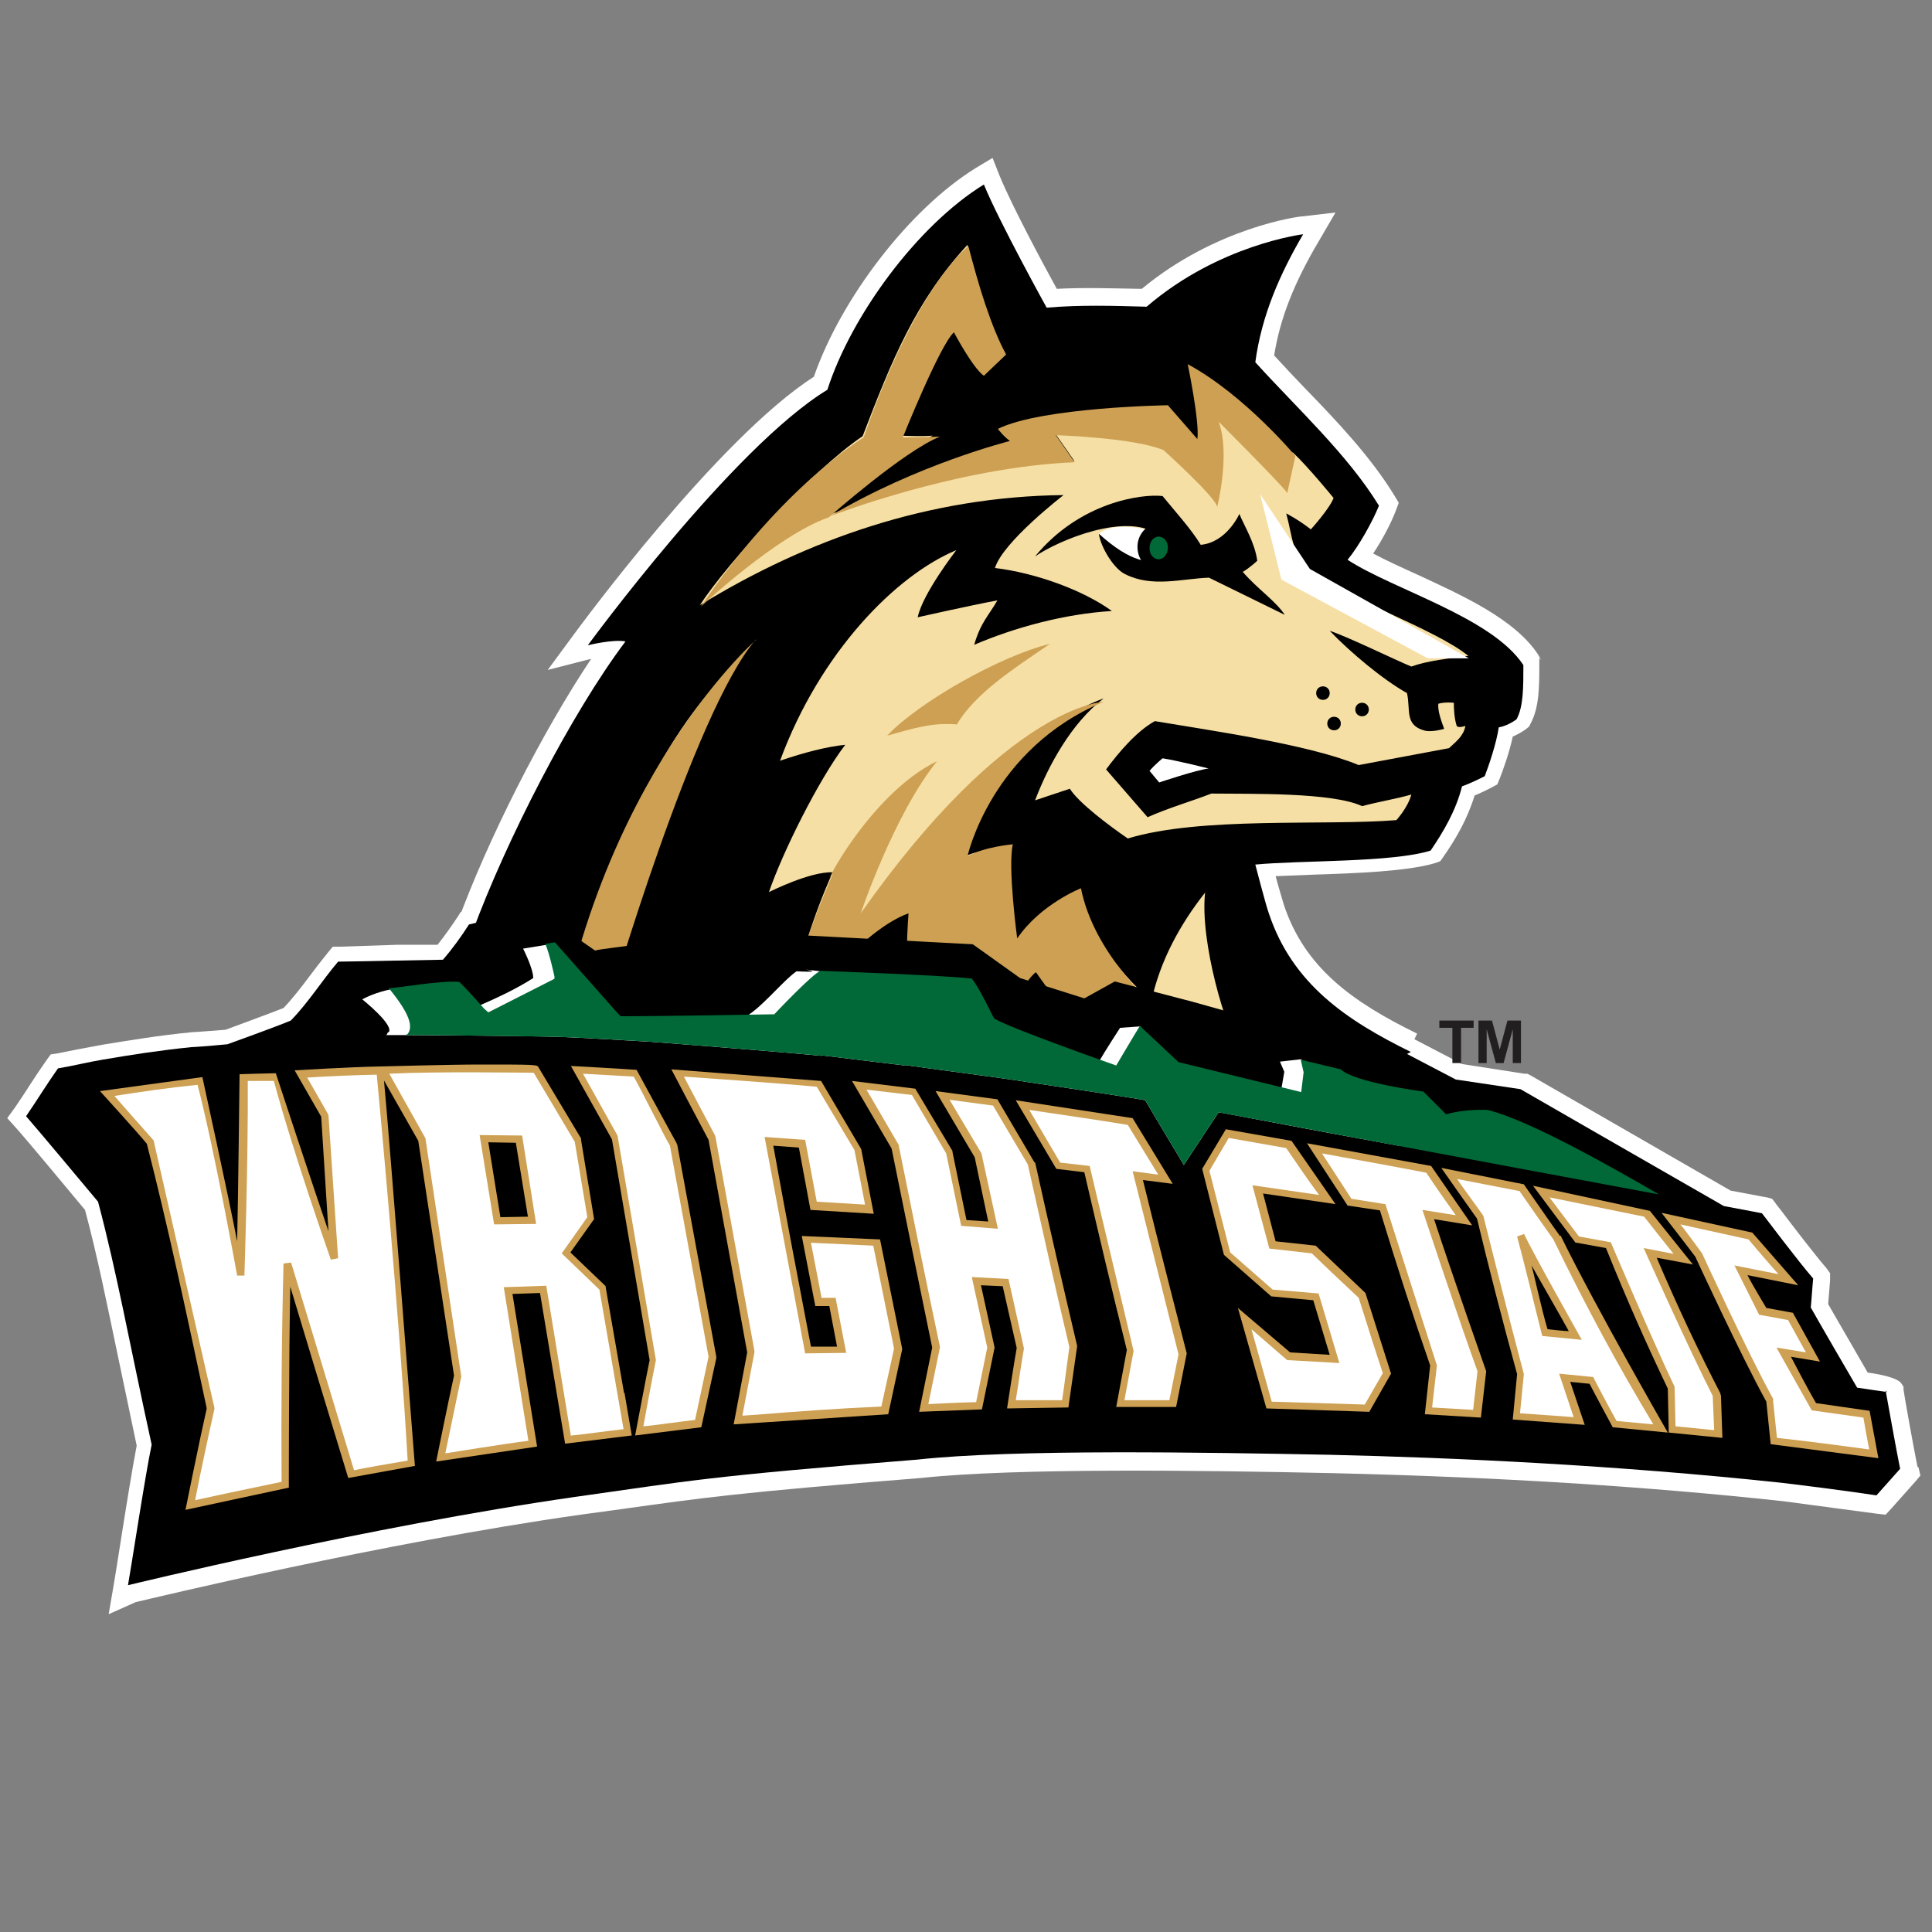 <svg viewBox="0 0 40 40" height="40" width="40" xmlns="http://www.w3.org/2000/svg" id="Layer_1"><rect x="0" y="0" width="40" height="40" fill="#808080" stroke="none"/><path fill="#fff" d="M31.91,13.67s-.06-.11-.06-.11c-.48-.74-1.57-1.23-2.52-1.67-.33-.15-.64-.29-.9-.43.2-.3.38-.65.47-.89l.06-.16-.09-.15c-.49-.8-1.18-1.53-1.86-2.23-.21-.22-.42-.44-.63-.67.12-.76.41-1.5.92-2.36l.35-.6-.69.08c-.07,0-1.79.23-3.32,1.5h-.05c-.58-.01-1.13-.03-1.71,0-.26-.47-.93-1.72-1.18-2.33l-.15-.38-.35.21c-1.36.84-2.78,2.68-3.35,4.32-1.99,1.28-4.83,5.15-4.95,5.31l-.56.76.9-.23c-1.01,1.51-2.14,3.73-2.78,5.49l-.24.66.66-.21c.06-.02.19-.05.34-.08-.32,1.16-1.01,4.34-.3,7.85l.17.86.06-.1s0,.03,0,.04l-.04.24.22.12c.22.12.32.19.41.25.19.13.33.22.92.44.25.16.78.39,1.82.79l.12-.32,15.21-7.76c.08.04.15.08.23.11l.3-.62c-1.35-.66-2.33-1.37-2.76-2.67-.02-.07-.1-.33-.17-.59.23-.01.48-.02.75-.03.93-.03,1.98-.07,2.55-.24l.11-.04.07-.1c.25-.36.49-.77.64-1.26.17-.07.34-.16.36-.17l.11-.06.05-.12c.07-.18.2-.54.27-.87.16-.07.27-.15.28-.16l.06-.05.03-.06c.18-.34.18-.76.18-1.26v-.1ZM11.73,29.25l.12-.32s.12.07.29.15l-.41.17Z"></path><path fill="#fff" d="M39.7,30.37c-.08-.39-.27-1.45-.29-1.6v-.06s-.04-.06-.04-.06q-.08-.14-.68-.23h-.02s-.52-.9-.52-.9l-.3-.52.04-.49v-.15s-.08-.11-.08-.11c-.21-.24-.71-.89-.92-1.17-.1-.13-.12-.15-.13-.17l-.07-.09-.11-.03s-.02,0-.75-.14l-4.15-2.39-.06-.03s-.06,0-.06,0l-1.29-.2-1.42-.74-.05-.03h-.06s-2.21-.35-2.21-.35l-1.73-.48s-1.61-.42-1.61-.42l-.13-.03-.12.07-.5.28-1.13-.36-.93-.67-.08-.06h-.1s-3.98-.21-3.98-.21h-.02s-.02,0-.02,0l-.72.07-1.17-.21-.36-.06-.03.26c-.22.11-.91.2-1.18.23-.11.01-.19.03-.26.04-.29-.2-.6-.43-.94-.7l-.12-.09-.15.02c-.17.03-.34.05-.51.07-.35.05-.71.09-1.07.19l-.13.03-.07.11c-.12.18-.26.38-.41.57h-.81s-1.2.04-1.2.04h-.16s-.1.12-.1.12c-.13.16-.26.33-.38.49-.18.24-.35.46-.54.66-.33.13-1.07.4-1.2.45-.26.02-.64.05-.69.05-.71.07-1.24.16-1.86.26-.16.03-.32.06-.48.09-.16.03-.3.06-.45.09l-.14.02-.08.11c-.12.17-.24.35-.35.52-.1.16-.21.32-.31.47l-.16.22.18.2c.19.21,1.1,1.3,1.43,1.7.26.97.44,1.88.68,3.02l.39,1.86c-.09.46-.24,1.4-.35,2.1-.05.33-.1.62-.12.75l-.11.64.56-.25c.39-.09,5.11-1.23,9.21-1.81,0,0,.88-.12.88-.12,1.64-.23,2.4-.34,6.17-.64,1.96-.21,5.8-.16,8.52-.1,3.41.08,6.46.27,9.32.58,0,0,1.95.26,1.95.26l.18.02s.12-.13.12-.13l.49-.55.11-.13s-.04-.17-.04-.17Z"></path><path d="M29.21,21.78c-1.32-.65-2.45-1.4-2.94-2.87-.06-.16-.28-1.01-.28-1.01.92-.09,2.84-.04,3.63-.29.27-.4.52-.82.65-1.33.2-.07.47-.21.47-.21.08-.21.24-.67.29-1.01.21-.04.37-.17.37-.17.14-.26.14-.65.14-1.12-.65-.99-2.69-1.56-3.64-2.18.24-.29.52-.8.65-1.12-.65-1.06-1.69-2.01-2.56-2.97.13-.97.51-1.83.99-2.65,0,0-1.74.21-3.24,1.5-.73-.02-1.37-.04-2.07.02,0,0-.98-1.77-1.3-2.55-1.38.85-2.75,2.72-3.24,4.25-1.96,1.19-4.96,5.29-4.96,5.29,0,0,.52-.13.78-.08-1.13,1.5-2.48,4.14-3.17,6.02,0,0,.52-.17.91-.11,0,0-1.3,3.85-.43,8.14.18-.3.36-.58.67-.78-.08.56-.3.93-.44,1.71.66.35.35.32,1.33.69-.09-.03.59.32,1.78.78"></path><path fill="#f6dfa4" d="M17.76,28.32l-4.29-1.56c-.25.36-.51.9-.65,1.11-.97-2.21-.63-5.67-.63-5.67l-.72.67c.01-1.11,1.11-6.68,3.78-9.13-1.43,2.15-2.12,4.6-2.67,7.11.32-.09.7-.26.7-.26-.43,2.47-.18,4.46-.18,4.46.22-.46.62-.92,1.02-1.17.21,1.34.94,1.01,2.39,2.69-.57-2.05.42-2.16,1.08-3.47.16.84.87,1.99,1.09,2.36.32-.88.51-1.49,1-2.18.52.59,1.64,1.25,1.64,1.25.09-.77.25-1.45.5-2.2.5.56,1.37,1.25,2.07,1.43-.64-.92-.85-1.92-1.15-3.14l-.41.59c-.38-.4-.68-.88-.87-1.21-.42.36-1,1.55-1,1.55-.32-.57-.5-.99-.67-1.71,0,0-.75.58-.94.93-.03-.57-.05-1.35.04-2.1-1.06.5-2.01,1.65-2.63,2.61.21-1.13.52-2.19.98-3.22-.47-.02-1.32.41-1.32.41.28-.82,1.03-2.33,1.58-3.05-.39.04-.85.16-1.35.33.83-2.25,2.4-3.84,3.65-4.36,0,0-.7.9-.8,1.39,0,0,1.11-.25,1.65-.35-.17.3-.35.46-.48.92.84-.36,1.87-.64,2.85-.7-.59-.43-1.58-.79-2.42-.89.16-.54,1.42-1.51,1.42-1.51-2.77.03-5.3.91-7.53,2.28.57-.88,2.33-2.8,3.37-3.5.6-1.56,1.09-2.79,2.17-3.96.25.86.4,1.57.78,2.24,0,0-.32.31-.46.44-.31-.3-.46-.75-.6-1.02,0,0-.79,1.31-1.08,2.29,0,0,.38.02.64,0-.8.39-2.17,1.65-2.17,1.65,0,0,2.85-1.08,5.1-1.13,0,0-.2-.29-.39-.56.87-.03,1.6.1,2.28.26,0,0,.82.84,1.05,1.18.17-.47.1-1.34-.1-1.87.48.25,1.17,1.09,1.51,1.55.17-.34.17-.74.17-.74.33.31.85.95.85.95-.08.22-.47.65-.47.65-.27-.21-.51-.33-.51-.33.12.43.14.96.52,1.24.68.49,2.61,1.18,3.25,1.71-.39.05-.85.1-1.18.22-.32-.13-1.32-.62-1.69-.74.42.44,1.1,1.01,1.6,1.29.08.35-.06.67.38.78.16.03.39-.04.39-.04-.05-.14-.14-.37-.12-.52.13-.04.32-.02.32-.02,0,.13.01.33.06.48.03.05.18,0,.18,0-.04.21-.19.32-.34.46l-1.87.35c-1.03-.43-3.1-.72-4.22-.91-.38.21-.75.65-1.01,1l.86.99c.42-.19.88-.32,1.32-.49.8.01,2.5-.03,3.12.26.38-.1.71-.15,1.02-.24-.07.27-.31.53-.31.53-1.5.12-4.05-.08-5.56.38-.38-.26-1.02-.74-1.2-1.03l-.72.24c.27-.71.75-1.6,1.42-2.11-1.08.39-2.53,1.59-2.95,3.32.29-.19.61-.17.96-.22-.05.97.15,1.94.15,1.94.28-.38.98-.91,1.3-1.05.17.85,1.03,1.86,1.53,2.27.18-.83.59-1.58,1.11-2.24-.11,1.02.43,2.83.73,3.29-.43-.12-.84-.29-1.22-.52.42.91,1.07,1.91,1.87,2.54l-8.6,4.47Z"></path><path fill="#fff" d="M22.75,11.05s.08.36.35.53c.27.17,1.31.21,1.65.09,0,0-.71-.62-.96-.69-.25-.07-.77-.15-1.04.07Z"></path><path d="M25.03,11.96c-.56.02-1.17.21-1.73-.07-.24-.11-.51-.56-.55-.84.65.59,1.09.66,1.38.5,0-.18-.03-.33-.16-.48-.63-.47-2.03.1-2.54.45.92-1.12,2.2-1.3,2.64-1.25.26.32.59.68.79,1.01.54-.05.8-.64.8-.64.1.25.32.59.37.97,0,0-.16.15-.3.23.29.34.69.61.87.89l-1.59-.78Z"></path><path fill="#fff" d="M25.02,15.91s-.63-.16-.95-.21c0,0-.16.13-.27.26l.2.24s.77-.26,1.03-.29Z"></path><path d="M27.39,14.49c.08,0,.14-.06.14-.14s-.06-.14-.14-.14-.14.06-.14.14.06.14.14.14Z"></path><path d="M27.62,15.12c.08,0,.14-.06.14-.14s-.06-.14-.14-.14-.14.06-.14.14.06.14.14.14Z"></path><path d="M28.2,14.83c.08,0,.14-.06.14-.14s-.06-.14-.14-.14-.14.06-.14.14.06.14.14.14Z"></path><path d="M23.99,11.82c.11,0,.21-.04.3-.13.09-.09.14-.22.14-.36s-.05-.27-.14-.36c-.08-.08-.19-.13-.3-.13-.24,0-.44.22-.44.48,0,.14.05.27.14.36.08.08.19.13.3.13Z"></path><path fill="#006937" d="M23.8,11.34c0-.07.03-.14.07-.18.02-.02.07-.05.12-.05s.1.03.12.05c.05.05.07.11.07.18,0,.13-.09.24-.19.24-.06,0-.1-.03-.12-.05-.05-.05-.07-.11-.07-.18Z"></path><path fill="#cda053" d="M15.65,13.25s-3.65,3.19-4.31,9.75c0,0,.57-.5.77-.65,0,0-.24,3.65.72,5.52,0,0,.54-.94.65-1.11,0,0,.68.3,4.27,1.82,0,0-2.88-2.42-3.48-5.15,0,0-.88.99-1.17,1.43,0,0,0-3.2.43-4.61,0,0-.75.47-.94.59,0,0,1.78-6.13,3.06-7.6Z"></path><path fill="#cda053" d="M20.83,7.34c-.31-.57-.58-1.46-.78-2.24,0,0-1.05.75-2.17,3.96,0,0-1.67.99-3.37,3.5,0,0,1.58-1.48,2.65-1.85,0,0,1.55-1.37,2.3-1.67l-.77.02s.77-1.92,1.06-2.18c0,0,.39.74.62.9l.46-.44Z"></path><path fill="#cda053" d="M19.82,15c-.5-.05-.91.08-1.45.23.62-.67,2.33-1.65,3.37-1.9-.72.49-1.55,1.02-1.93,1.67Z"></path><path fill="#cda053" d="M23.86,20.78s-1.21-1.03-1.48-2.39c0,0-.84.33-1.32,1.04,0,0-.2-1.49-.09-1.95,0,0-.59.05-.94.25,0,0,.49-2.23,2.82-3.2,0,0-1.98.05-5.03,4.38,0,0,.69-2.05,1.58-3.15-1.43.69-2.48,2.84-2.15,2.32,0,0-.89,1.96-.98,3.22,0,0,1.44-2,2.54-2.39,0,0-.11,1.35.05,1.87,0,0,.64-.7.94-.85,0,0,.35,1.19.67,1.63,0,0,.79-1.34.98-1.43,0,0,.55.81.89,1.08,0,0,.37-.47.41-.59,0,0,.2.46,1.18,1.2,0,0-.1-.31-.07-1.03Z"></path><polygon fill="#fff" points="30.41 13.63 29.56 13.63 26.53 12 26.09 10.23 27.12 11.78 30.41 13.63"></polygon><path fill="#cda053" d="M26.65,10.21l.17-.77s-1.06-1.27-2.23-1.9c0,0,.25,1.19.2,1.55l-.61-.7s-2.62.04-3.52.49c0,0,.12.16.25.25,0,0-1.92.48-3.73,1.56,0,0,2.61-1.02,5.07-1.12l-.39-.56s1.62.05,2.23.31c0,0,1.11,1,1.11,1.18,0,0,.28-1.11.03-1.77,0,0,1.25,1.25,1.41,1.46Z"></path><path d="M39.07,28.82s-.57-.08-.62-.09c-.17-.29-.81-1.39-.96-1.66.02-.2.03-.4.05-.6-.29-.33-1.02-1.3-1.06-1.35,0,0-.3-.06-.79-.15-1.52-.87-4.21-2.42-4.21-2.42l-1.34-.2-1.47-.77-2.23-.35-1.75-.49-1.61-.42-.63.35-1.33-.42-.98-.7-3.98-.21-.77.07-1.22-.22c-.04.33-1.61.42-1.85.49-.35-.24-.72-.51-1.07-.79-.51.08-1.04.12-1.54.25-.16.25-.34.5-.54.73-.69.01-1.44.03-2.17.04-.34.4-.61.84-.98,1.22-.31.13-1.31.49-1.31.49h0c-.41.04-.71.06-.75.06-.68.07-1.19.15-1.84.26-.3.05-.62.13-.92.18-.22.31-.44.67-.66.99.21.24,1.2,1.42,1.49,1.77.4,1.51.63,2.84,1.11,5.03-.13.61-.42,2.52-.49,2.91,0,0,5-1.22,9.27-1.83,2.35-.33,2.67-.42,7.07-.77,2-.22,5.97-.15,8.55-.1,2.58.06,5.89.21,9.35.58.66.08,1.29.16,1.96.26.16-.18.32-.36.49-.55-.08-.39-.27-1.46-.3-1.62Z"></path><path fill="#fff" d="M8.04,21.36s-.03.05-.04.07c.09,0,.18,0,.24,0,0,0,2.49.01,3.41.04,0,0,0,0,0,0,.3.01,1.52.08,1.84.1,0,0,2.6.2,3.52.29,0,0,0,0,0-.01.33.04,1.47.18,1.72.21,0,0,0,0,0-.01.34.05,2.18.29,2.52.35.76.11,2.46.37,2.46.38.04.07.66,1.11.8,1.34.05-.08.72-1.09.72-1.09.04,0,1.69.32,3.72.69,1.2-.12,2.31-.27,1.62-.35-.71-.08-1.33-.26-1.9-.39,0,0-1.48-.72-1.73-1.05l-.44.05.09.21-.06.35c-.4-.08-1.92-.46-2.28-.54l-.64-.75-.42.03s-.3.46-.45.72c-.32-.13-1.9-.73-2.3-.97,0,0-3.23-.68-3.45-.92-.8-.1.34.04-.5,0-.31.22-.77.82-1.13.98.04-.02-1.32,0-2.6,0l-1.38-1.54-.55.09s.21.41.21.61c-.36.23-.75.41-1.14.58,0,0-.35-.3-.54-.47-.8.04-1.37.07-1.86.33,0,0,.69.55.54.69Z"></path><path fill="#006937" d="M8.42,21.41h-.01s0,.02,0,.02c.56,0,2.46.02,3.24.04,0,0,0,0,0,0,.3.01,1.52.08,1.84.1,0,0,2.6.2,3.52.29,0,0,0,0,0-.01.33.04,1.47.18,1.72.21,0,0,0,0,0-.01.34.05,2.18.29,2.52.35.76.11,2.46.37,2.46.38.04.07.66,1.11.8,1.34.05-.08.72-1.09.72-1.09.08.01,5.88,1.1,9.12,1.7-.9-.52-2.66-1.53-3.55-1.75,0,0-.43-.03-.86.09l-.47-.47s-1.44-.19-1.71-.46l-.83-.2.06.26-.05.41-2.54-.62-.8-.75c-.07.11-.49.82-.49.82,0,0-2.22-.78-2.52-.97-.03-.02-.28-.59-.47-.83-.6-.07-3.13-.16-3.13-.16-.16.05-.96.9-.96.9h-.04s-2.3.04-3.05.04h-.09l-.02-.02-.02-.02s-.01-.02-.02-.02h0s-1.3-1.47-1.3-1.47l-.2.03c.09.21.19.68.19.68v.04s-.03.02-.03.02l-1.34.68-.09-.08s-.32-.37-.51-.55c-.36-.04-1.3.13-1.46.13.42.51.53.81.37.97Z"></path><path fill="#cda053" d="M14.01,23.69h0s0-.02,0-.02c-.13-.23-.83-1.52-.83-1.52-.41-.03-1.36-.08-1.36-.08l.85,1.52.22,1.29.56,3.28c-.06.28-.3,1.56-.3,1.56,0,0,1.37-.17,1.37-.17,0,0,.31-1.43.31-1.43h0s0-.03,0-.03l-.81-4.4Z"></path><path fill="#fff" d="M14.38,29.4c-.21.02-.9.12-1.06.13,0,0,.2-1.09.26-1.37h0s-.79-4.62-.79-4.62h0s0-.02,0-.02l-.72-1.29c.37.02.7.04,1.05.06.13.22.62,1.21.75,1.43l.8,4.37-.28,1.31Z"></path><path fill="#cda053" d="M18.2,25.66s-1.6-.07-1.6-.07c0,0,.28,1.45.28,1.45h.29s.16.84.16.84h-.54c-.26-1.36-.5-2.61-.78-4.16l.53.04.24,1.29s1.31.08,1.31.08c0,0-.26-1.34-.26-1.34h0s-.83-1.41-.83-1.41c0,0-3.1-.24-3.1-.24,0,0,.64,1.22.77,1.46l.8,4.4-.28,1.49,3.2-.21s.29-1.35.29-1.35l-.46-2.27Z"></path><path fill="#fff" d="M18.25,29.12c-.89.04-1.72.1-2.59.17l-.29.02.25-1.31h0s0-.03,0-.03l-.81-4.45c-.13-.24-.55-1.04-.65-1.23,0,0,2.03.14,2.75.21l.78,1.31.09.46.13.67-1-.06-.24-1.28s-.84-.06-.84-.06c0,0,.84,4.48.84,4.48,0,0,.85-.01.85-.01,0,0-.22-1.14-.22-1.14,0,0-.29,0-.29,0l-.22-1.14,1.29.06.43,2.13-.26,1.19Z"></path><path fill="#cda053" d="M21.42,24.07h0s-.77-1.31-.77-1.31c0,0-1.28-.17-1.28-.17,0,0,.81,1.37.81,1.37l.28,1.33-.45-.03-.29-1.41v-.02s-.77-1.29-.77-1.29c0,0-1.31-.16-1.31-.16,0,0,.82,1.4.82,1.4.33,1.63.58,2.86.84,4.12l-.27,1.33s1.3-.05,1.3-.05l.26-1.27v-.02s-.28-1.28-.28-1.28l.45.02.29,1.28c-.04.2-.2,1.25-.2,1.25,0,0,1.27-.02,1.27-.02,0,0,.18-1.26.18-1.26v-.02c-.29-1.23-.56-2.4-.87-3.8Z"></path><path fill="#fff" d="M21.99,28.99h-.96c.03-.16.13-.87.17-1.07l-.32-1.44s-.76-.04-.76-.04c0,0,.32,1.46.32,1.46l-.23,1.13c-.21,0-.99.04-.99.04l.24-1.17s0-.02,0-.02c-.27-1.27-.52-2.51-.85-4.15h0s0-.02,0-.02l-.67-1.15.94.11.71,1.21.31,1.5.76.06s-.34-1.56-.34-1.56l-.66-1.11.9.12.72,1.22c.31,1.39.57,2.56.86,3.78-.03.2-.12.92-.15,1.1Z"></path><path fill="#cda053" d="M23.65,24.43l.63.08s-.83-1.36-.83-1.36c0,0-2.42-.37-2.42-.37,0,0,.84,1.42.84,1.42,0,0,.58.07.58.07.31,1.34.58,2.48.88,3.68l-.22,1.18s1.24,0,1.24,0c0,0,.22-1.11.22-1.11,0,0-.6-2.33-.91-3.6Z"></path><path fill="#fff" d="M24.4,28.04l-.19.95h-.93s.19-1.02.19-1.02l-.91-3.83s-.61-.07-.61-.07l-.64-1.09c.67.1,1.31.19,2.04.31l.63,1.03-.53-.07"></path><path fill="#cda053" d="M12.92,28.84l-.38-2.19v-.02s-.02-.02-.02-.02l-.71-.68.49-.69s-.27-1.64-.27-1.64h0s0-.03,0-.03l-.88-1.47c-.02-.06-.08-.06-1.23-.06-.59,0-2.06.04-2.06.04-.59.01-1.76.08-1.76.08l.55.96.15,2.37c-.26-.75-1.09-3.27-1.09-3.27-.09,0-.75.02-.75.02,0,0-.03,2.62-.05,3.46-.17-.89-.72-3.4-.72-3.4l-2.12.29s.8.88.97,1.09c.44,1.72.82,3.5,1.24,5.48-.15.66-.44,2.1-.44,2.1l2.14-.46s0-2.77.03-4.16l.54,1.79.66,2.17s1.38-.25,1.38-.25c0,0-.54-6.96-.64-7.98l.71,1.25.74,4.86c-.13.59-.37,1.78-.37,1.78,0,0,2.09-.31,2.09-.31,0,0-.51-3.16-.51-3.16l.57-.02.52,3.12,1.38-.17-.15-.88Z"></path><path fill="#fff" d="M6.02,26.14l-.15.02c-.04,1.56-.05,3-.04,4.52,0,0-1.26.26-1.79.38.13-.67.26-1.26.4-1.89v-.02s-1.26-5.54-1.26-5.54c0,0-.71-.8-.81-.92.58-.09,1.12-.17,1.72-.23.34,1.3.8,3.84.82,3.95h.15s.08-2.36.07-4.03c.11,0,.46,0,.54,0,.41,1.52,1.15,3.61,1.18,3.7l.15-.03-.2-2.97-.44-.77c.47-.03.93-.05,1.44-.06.06.62.48,5.16.64,7.99-.3.05-.89.15-1.11.2l-1.3-4.29Z"></path><path fill="#fff" d="M11.82,29.73l-.51-3.11s-.88.03-.88.03c0,0,.51,3.18.51,3.18-.42.05-1.72.26-1.72.26.11-.53.33-1.59.33-1.59h0s-.74-4.92-.74-4.92c0,0,0-.01,0-.01l-.75-1.34c1.03-.05,2.72-.02,2.99-.02l.85,1.43.26,1.56-.53.75s.78.75.78.75l.5,2.89c-.21.02-.92.12-1.08.13Z"></path><path fill="#cda053" d="M35.62,28.89v-.02s0-.02,0-.02c-.46-.89-.87-1.76-1.32-2.81l.75.14s-.62-.77-.89-1.11l-2.42-.52s.88,1.18.88,1.18h.03s.6.11.6.11c.44,1.09.84,1.99,1.28,2.91l.02.91s1.11.11,1.11.11c0,0-.03-.9-.03-.9Z"></path><path fill="#fff" d="M33.35,25.72s-.66-.12-.66-.12c-.21-.28-.41-.54-.61-.81l1.96.4c.21.27.41.52.61.77l-.62-.12s.96,2.14,1.43,3.06l.03.71-.8-.08-.02-.82c-.45-.94-1.32-2.99-1.32-2.99Z"></path><path fill="#cda053" d="M29.68,25.24l.8.13s-.85-1.23-.85-1.23l-2.57-.47s.84,1.29.84,1.29c0,0,.67.1.67.1.37,1.21.69,2.2,1.04,3.21l-.11,1.01s1.16.07,1.16.07c0,0,.11-.96.11-.96,0,0-.7-1.99-1.08-3.15Z"></path><path fill="#fff" d="M28.68,24.93s-.7-.11-.7-.11l-.61-.94c.76.14,1.44.26,2.16.4.22.33.41.6.61.88l-.69-.11s.77,2.33,1.14,3.34l-.09.8-.85-.05.1-.87-1.07-3.35Z"></path><path fill="#cda053" d="M32.29,25.59h0s0-.01,0-.01c-.25-.35-.74-1.06-.74-1.06,0,0-1.71-.34-1.71-.34,0,0,.63.9.74,1.05.24,1,.52,2.09.83,3.22l-.09.94s1.49.11,1.49.11c0,0-.3-.89-.3-.89l.4.04c.15.29.48.9.48.9,0,0,1.14.11,1.14.11,0,0-1.47-2.55-2.22-4.08Z"></path><path fill="#fff" d="M32.99,28.51s-.71-.07-.71-.07c0,0,.3.9.3.9l-1.11-.08.08-.81h0c-.31-1.16-.84-3.28-.84-3.28-.11-.16-.46-.63-.54-.76l1.29.25c.24.35.46.66.7,1,.72,1.48,1.35,2.63,2.07,3.83l-.76-.07c-.17-.3-.48-.9-.48-.9Z"></path><path fill="#cda053" d="M31.55,25.55l-.14.05c.09.32.52,2.06.52,2.06l.82.08s-1.01-1.79-1.2-2.2Z"></path><path d="M32.04,27.52c-.11-.36-.3-1.22-.33-1.32.11.2.63,1.1.77,1.36-.06,0-.37-.03-.44-.04Z"></path><path fill="#cda053" d="M38.71,29.21s-1.11-.16-1.11-.16c-.19-.32-.52-.96-.52-.96l.6.1-.56-1.01s-.55-.1-.55-.1c0,0-.28-.46-.39-.68l1.05.21s-.95-1.09-.95-1.09c0,0-1.88-.41-1.88-.41,0,0,.63.81.7.91,0,0,.94,2.04,1.47,3l.09.88s2.23.29,2.23.29l-.18-.97Z"></path><path fill="#fff" d="M36.71,28.97s0-.01,0-.01c-.53-.96-1.47-3.01-1.47-3.01h0s-.37-.51-.45-.6l1.41.31c.2.24.4.47.62.72l-.91-.18s.51,1.02.51,1.02l.6.11c.13.24.25.45.37.67l-.61-.1.73,1.3s1.07.15,1.07.15c.04.24.08.46.12.66-.66-.09-1.26-.17-1.91-.24l-.08-.77v-.02Z"></path><polygon fill="#cda053" points="28.27 26.77 27.24 25.79 26.41 25.7 26.15 24.71 27.65 24.93 26.74 23.62 25.38 23.38 24.89 24.2 25.34 25.98 26.32 26.84 27.19 26.92 27.53 28.05 26.71 28 25.63 27.08 26.22 29.16 28.35 29.23 28.8 28.44 28.27 26.77"></polygon><path fill="#fff" d="M28.26,29.08l-1.93-.06-.42-1.5.74.64s1.08.06,1.08.06c0,0-.43-1.44-.43-1.44,0,0-.95-.08-.95-.08l-.88-.77-.43-1.69.4-.68,1.19.21c.24.35.45.66.68.97l-1.38-.2s.35,1.31.35,1.31c0,0,.88.1.88.1.33.32.63.6.97.92.18.57.33,1.05.5,1.56l-.38.66Z"></path><polygon fill="#cda053" points="10.81 23.51 9.93 23.5 10.23 25.35 11.1 25.34 10.81 23.51"></polygon><polygon points="10.11 23.65 10.68 23.66 10.93 25.19 10.36 25.2 10.11 23.65"></polygon><path fill="#221f20" d="M30.07,22.01v-.73h-.27v-.15h.71v.15h-.26v.73h-.18ZM30.61,22.01v-.88h.28l.16.6.16-.6h.28v.88h-.17v-.7l-.19.7h-.16l-.19-.7v.7h-.17Z"></path></svg>